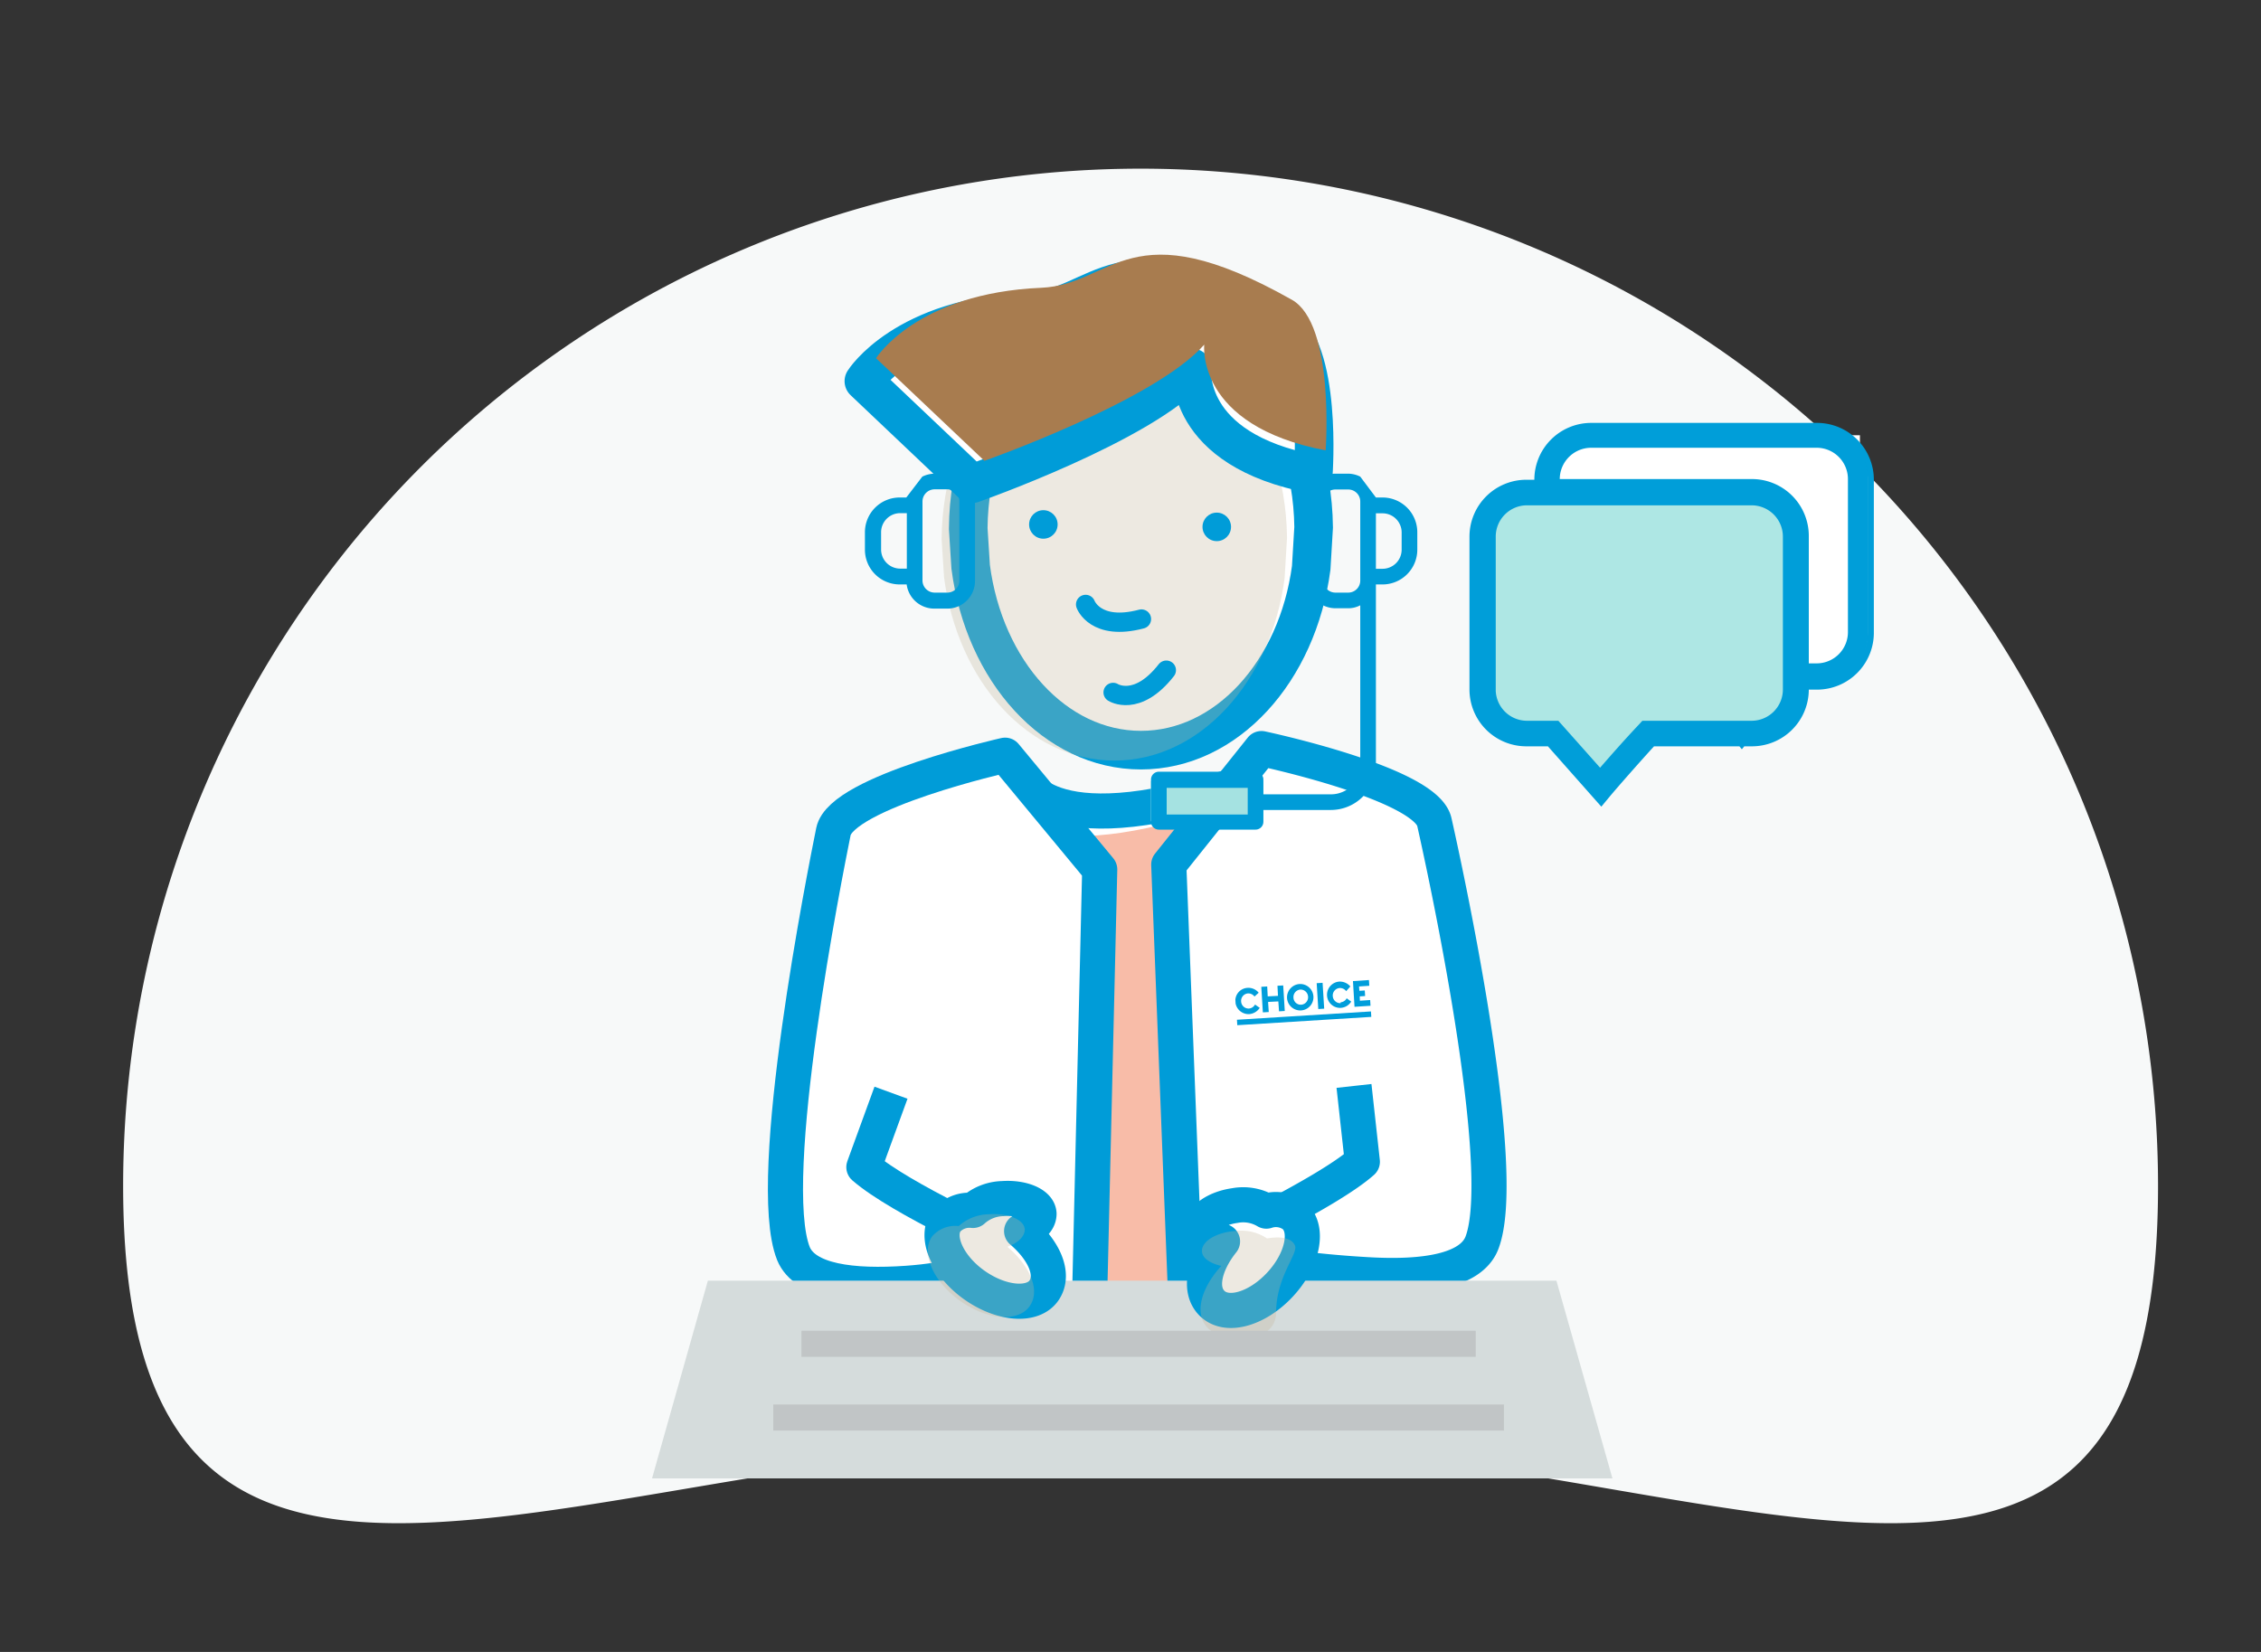 <?xml version="1.0" encoding="UTF-8"?> <svg xmlns="http://www.w3.org/2000/svg" xmlns:xlink="http://www.w3.org/1999/xlink" viewBox="0 0 130 95"><rect x="0" y="0" width="130" height="95" fill="#333333" stroke="none"/><defs><style>.cls-1,.cls-10,.cls-19{fill:none;}.cls-2{isolation:isolate;}.cls-3{fill:#f7f9f9;}.cls-16,.cls-4,.cls-6,.cls-9{fill:#fff;}.cls-10,.cls-4,.cls-6,.cls-9{stroke:#009cd8;}.cls-10,.cls-4,.cls-9{stroke-linejoin:round;}.cls-4{stroke-width:2.02px;}.cls-5{fill:#f8bca8;}.cls-11,.cls-5,.cls-7{mix-blend-mode:multiply;}.cls-19,.cls-6{stroke-miterlimit:10;}.cls-6,.cls-9{stroke-width:2.22px;}.cls-7{fill:#c1b49a;opacity:0.3;}.cls-8{fill:#009cd8;}.cls-10{stroke-linecap:round;stroke-width:1.11px;}.cls-11{fill:#a87c4f;}.cls-12{fill:#d5dcdc;}.cls-13{clip-path:url(#clip-path);}.cls-14{fill:#009edb;}.cls-15{fill:#a5e2e1;}.cls-17{fill:#aee7e4;}.cls-18{fill:#009ed9;}.cls-19{stroke:#c1c5c6;stroke-width:1.5px;}</style><clipPath id="clip-path"><rect class="cls-1" x="71.04" y="56.58" width="7.74" height="2.15" transform="translate(-3.42 4.74) rotate(-3.55)"></rect></clipPath></defs><g class="cls-2"><g id="Layer_1" data-name="Layer 1"><path class="cls-3" d="M124.08,68.2c0,32.31-25.69,14.5-58,14.5s-59,17.81-59-14.5a58.5,58.5,0,0,1,117,0Z"></path><path class="cls-4" d="M58.82,44.84s1.5,4.1,13.32-.07l3.57,34.37-18.06.94Z"></path><path class="cls-5" d="M57.52,46.27s1.5,4.11,13.32-.06l3.57,34.37-18.06.94Z"></path><path class="cls-6" d="M55.81,32.6c.78,6,4.86,10.54,9.79,10.54s9-4.53,9.79-10.48l.14-2.34c-.08-6.87-4.49-12.4-9.93-12.4s-9.87,5.57-9.93,12.47Z"></path><path class="cls-7" d="M74,30.92c-.08-6.87-4.49-12.41-9.93-12.41S54.2,24.09,54.14,31l.14,2.2c.78,6,4.86,10.54,9.79,10.54s9-4.53,9.79-10.47Z"></path><circle class="cls-8" cx="59.99" cy="30.16" r="0.82"></circle><circle class="cls-8" cx="69.96" cy="30.3" r="0.82"></circle><path class="cls-9" d="M75.51,27.27s.54-7.26-1.94-8.66c-9.37-5.3-10.24-.87-14.41-.69-7.17.3-9.49,4-9.49,4l6.22,5.9s9.8-3.44,12.64-6.67C68.53,21.2,68,25.85,75.51,27.27Z"></path><path class="cls-10" d="M62.42,34.76s.56,1.54,3.21.84"></path><path class="cls-10" d="M64,39.82s1.37.88,3.06-1.28"></path><path class="cls-11" d="M76.22,25.9s.54-7.26-1.94-8.66c-9.38-5.3-10.25-.87-14.41-.69-7.17.3-9.5,4.05-9.5,4.05l6.23,5.9s9.8-3.45,12.64-6.68C69.24,19.82,68.72,24.47,76.22,25.9Z"></path><path class="cls-4" d="M80.09,74.27l.55,6.94L68.46,82,67.2,49.72l5.33-6.67s9.44,2,9.94,4.22,4.4,19.94,2.73,24.22c-.64,1.62-3.36,2-6.51,1.82A59.58,59.58,0,0,1,69.11,72s7.14-3.33,9.22-5.19l-.48-4.36"></path><path class="cls-4" d="M50.37,73.85l-.14,7.84,12.24.52L63.23,50l-5.44-6.57s-9.41,2.12-9.87,4.39-4,20-2.3,24.27c.66,1.61,3.4,1.93,6.54,1.71,5.17-.37,5.78-2.09,5.78-2.09s-6.17-2.76-8.27-4.59l1.56-4.28"></path><polygon class="cls-12" points="92.71 85.02 37.49 85.02 40.7 73.65 89.49 73.65 92.71 85.02"></polygon><g id="CHOICE_RGB_Blue_logo" data-name="CHOICE RGB Blue logo"><g class="cls-13"><polygon class="cls-14" points="77.79 56.42 77.88 57.9 78.8 57.84 78.78 57.51 78.19 57.55 78.18 57.3 78.49 57.28 78.47 56.96 78.16 56.98 78.14 56.73 78.73 56.69 78.71 56.36 77.79 56.42"></polygon><g class="cls-13"><path class="cls-14" d="M71.81,58a.44.44,0,0,0,.35-.23l.27.19a.8.8,0,0,1-.6.36.76.76,0,0,1-.8-.71.74.74,0,0,1,.7-.8.76.76,0,0,1,.64.28l-.24.22a.44.44,0,0,0-.38-.18.43.43,0,0,0-.39.46.43.43,0,0,0,.45.41"></path><polygon class="cls-14" points="73.45 56.69 73.78 56.67 73.87 58.14 73.54 58.16 73.5 57.59 72.91 57.62 72.95 58.2 72.61 58.22 72.52 56.75 72.86 56.73 72.89 57.3 73.48 57.27 73.45 56.69"></polygon><path class="cls-14" d="M75.21,57.32a.43.43,0,0,0-.45-.41.43.43,0,0,0-.39.46.42.42,0,0,0,.44.41.43.43,0,0,0,.4-.46M74,57.39a.77.77,0,0,1,.71-.8.76.76,0,1,1-.71.8"></path><rect class="cls-14" x="75.75" y="56.53" width="0.34" height="1.49" transform="translate(-3.4 4.81) rotate(-3.55)"></rect><path class="cls-14" d="M77.08,57.64a.43.43,0,0,0,.35-.23l.26.19a.76.76,0,0,1-.59.36.75.75,0,0,1-.8-.71.76.76,0,0,1,.7-.8.79.79,0,0,1,.64.28L77.4,57a.44.44,0,0,0-.38-.18.43.43,0,0,0-.39.46.43.43,0,0,0,.45.41"></path><rect class="cls-14" x="71.12" y="58.41" width="7.72" height="0.32" transform="translate(-3.48 4.75) rotate(-3.55)"></rect></g></g></g><path class="cls-4" d="M71,69.33a2.6,2.6,0,0,1,1.81.32,1.72,1.72,0,0,1,1.62.28c.84.78.47,2.54-.83,3.94s-3,1.9-3.86,1.13-.51-2.28.55-3.61c-.64-.1-1.11-.37-1.16-.76C69.08,70.06,69.92,69.48,71,69.33Z"></path><path class="cls-7" d="M71.06,70.79a2.66,2.66,0,0,1,1.79.43c.65-.11,1.37-.09,1.6.39s-1.07,1.77-1.08,3.88c0,1.91-3.15,1.7-3.94.87s-.36-2.3.79-3.56c-.63-.14-1.09-.44-1.11-.83C69.07,71.39,69.94,70.86,71.06,70.79Z"></path><path class="cls-4" d="M57.65,68.93a2.66,2.66,0,0,0-1.71.68,1.74,1.74,0,0,0-1.53.6c-.66.93.06,2.59,1.61,3.69s3.35,1.25,4,.32,0-2.33-1.28-3.42c.61-.22,1-.58,1-1C59.71,69.25,58.77,68.85,57.65,68.93Z"></path><path class="cls-7" d="M56.83,69.83a2.66,2.66,0,0,0-1.71.68,1.74,1.74,0,0,0-1.53.6c-.66.94.06,2.59,1.61,3.7s3.35,1.24,4,.31,0-2.33-1.28-3.42c.61-.22,1-.58,1-1C58.89,70.15,58,69.75,56.83,69.83Z"></path><rect class="cls-15" x="66.17" y="44.92" width="6.47" height="2.31"></rect><path class="cls-8" d="M80.59,31.61a1.1,1.1,0,0,1-1.1,1.1h-.38V29.52h.38a1.1,1.1,0,0,1,1.1,1.1Zm-3.07,2.47h-.74a.69.69,0,0,1-.69-.69V28.84a.69.69,0,0,1,.69-.69h.74a.69.69,0,0,1,.69.69v4.55a.69.69,0,0,1-.69.69ZM71.74,46.84H67.08V45.31h4.66v1.53Zm-18-18.7h.73a.69.69,0,0,1,.69.7v4.54a.69.69,0,0,1-.69.7h-.73a.7.7,0,0,1-.7-.7V28.84a.7.7,0,0,1,.7-.7Zm-3.08,3.47v-1a1.1,1.1,0,0,1,1.1-1.1h.38v3.19h-.38a1.1,1.1,0,0,1-1.1-1.1Zm27.55-4.2a1.6,1.6,0,0,0-.69-.17h-.73a1.6,1.6,0,0,0-1.6,1.6v4.54a1.6,1.6,0,0,0,1.6,1.6h.73a1.47,1.47,0,0,0,.69-.17V44a1.68,1.68,0,0,1-1.67,1.68h-3.9v-.85a.45.45,0,0,0-.45-.45H66.63a.45.45,0,0,0-.45.45v2.43a.45.45,0,0,0,.45.45h5.56a.45.45,0,0,0,.45-.45v-.68h3.89A2.59,2.59,0,0,0,79.11,44V33.61h.38a2,2,0,0,0,2-2v-1a2,2,0,0,0-2-2h-.38m-27,0h-.38a2,2,0,0,0-2,2v1a2,2,0,0,0,2,2h.4A1.6,1.6,0,0,0,53.74,35h.73a1.59,1.59,0,0,0,1.59-1.6V28.84a1.6,1.6,0,0,0-1.6-1.6h-.73a1.64,1.64,0,0,0-.7.17"></path><rect class="cls-16" x="89.68" y="25.03" width="17.26" height="13.12"></rect><path class="cls-17" d="M101,28.72a1.88,1.88,0,0,1,1.88,1.87v9.2A1.88,1.88,0,0,1,101,41.67H94.44l-.22.24c-.91,1-1.84,2-2.32,2.58l-2.54-2.82H87.44a1.88,1.88,0,0,1-1.88-1.8V30.59a1.88,1.88,0,0,1,1.88-1.87Z"></path><path class="cls-18" d="M85.76,39.65v-8.8a2,2,0,0,1,2-2h13a2,2,0,0,1,2,2v8.8a2,2,0,0,1-2,2H94.55l-.16.17c-.89.94-1.84,2-2.35,2.63l-2.53-2.8H87.76a2,2,0,0,1-2-2Zm18-8.8a3.08,3.08,0,0,0-3.07-3.07H89.49v-.23a2,2,0,0,1,2-2h13a2,2,0,0,1,2,2v8.8a2,2,0,0,1-2,2h-.66v-7.5ZM84.69,39.66a3.07,3.07,0,0,0,3.07,3.07H89l3,3.36.4-.48s1.31-1.55,2.56-2.88h5.09l0,.06.06-.06h.52a3.08,3.08,0,0,0,3.07-3.07v-.24h.66a3.06,3.06,0,0,0,3.06-3.07v-8.8a3.07,3.07,0,0,0-3.06-3.07h-13a3.08,3.08,0,0,0-3.07,3.07v.23h-.65a3.07,3.07,0,0,0-3.07,3.07Z"></path><path class="cls-18" d="M89,42.92H87.76a3.27,3.27,0,0,1-3.27-3.26V30.85a3.27,3.27,0,0,1,3.27-3.26h.46v0a3.27,3.27,0,0,1,3.26-3.27h13a3.27,3.27,0,0,1,3.26,3.27v8.8a3.27,3.27,0,0,1-3.26,3.27H104v0a3.27,3.27,0,0,1-3.27,3.26h-.44l-.14.17-.14-.17H95.1c-1,1.1-2.06,2.31-2.49,2.82l-.54.65Zm11.79-.39a2.87,2.87,0,0,0,2.87-2.87v-.43h.86a2.88,2.88,0,0,0,2.87-2.88v-8.8a2.88,2.88,0,0,0-2.87-2.87h-13a2.87,2.87,0,0,0-2.87,2.87V28h-.85a2.88,2.88,0,0,0-2.88,2.87v8.81a2.88,2.88,0,0,0,2.88,2.87h1.36l2.94,3.26.28-.33c.41-.49,1.49-1.75,2.53-2.87l.06-.06h5.81Zm-11.31-.69H87.76a2.19,2.19,0,0,1-2.19-2.18V30.85a2.19,2.19,0,0,1,2.19-2.19h13a2.19,2.19,0,0,1,2.19,2.19v8.81a2.19,2.19,0,0,1-2.19,2.18H94.63l-.1.11c-1,1-2,2.18-2.35,2.63l-.14.17ZM87.76,29.06A1.8,1.8,0,0,0,86,30.85v8.88a1.8,1.8,0,0,0,1.8,1.72H89.6L92,44.15c.46-.53,1.35-1.55,2.22-2.47l.21-.23h6.28a1.8,1.8,0,0,0,1.8-1.79V30.85a1.8,1.8,0,0,0-1.8-1.79Zm15.85,1.79A2.88,2.88,0,0,0,100.74,28H89.29v-.43a2.19,2.19,0,0,1,2.19-2.19h13a2.19,2.19,0,0,1,2.18,2.19v8.8a2.19,2.19,0,0,1-2.18,2.19h-.86Zm-12.13-5.1a1.81,1.81,0,0,0-1.8,1.8v0h11.06A3.27,3.27,0,0,1,104,30.85v7.3h.46a1.8,1.8,0,0,0,1.79-1.8v-8.8a1.8,1.8,0,0,0-1.79-1.8Z"></path><line class="cls-19" x1="44.46" y1="81.52" x2="86.47" y2="81.52"></line><line class="cls-19" x1="46.08" y1="77.28" x2="84.85" y2="77.28"></line></g></g></svg> 
